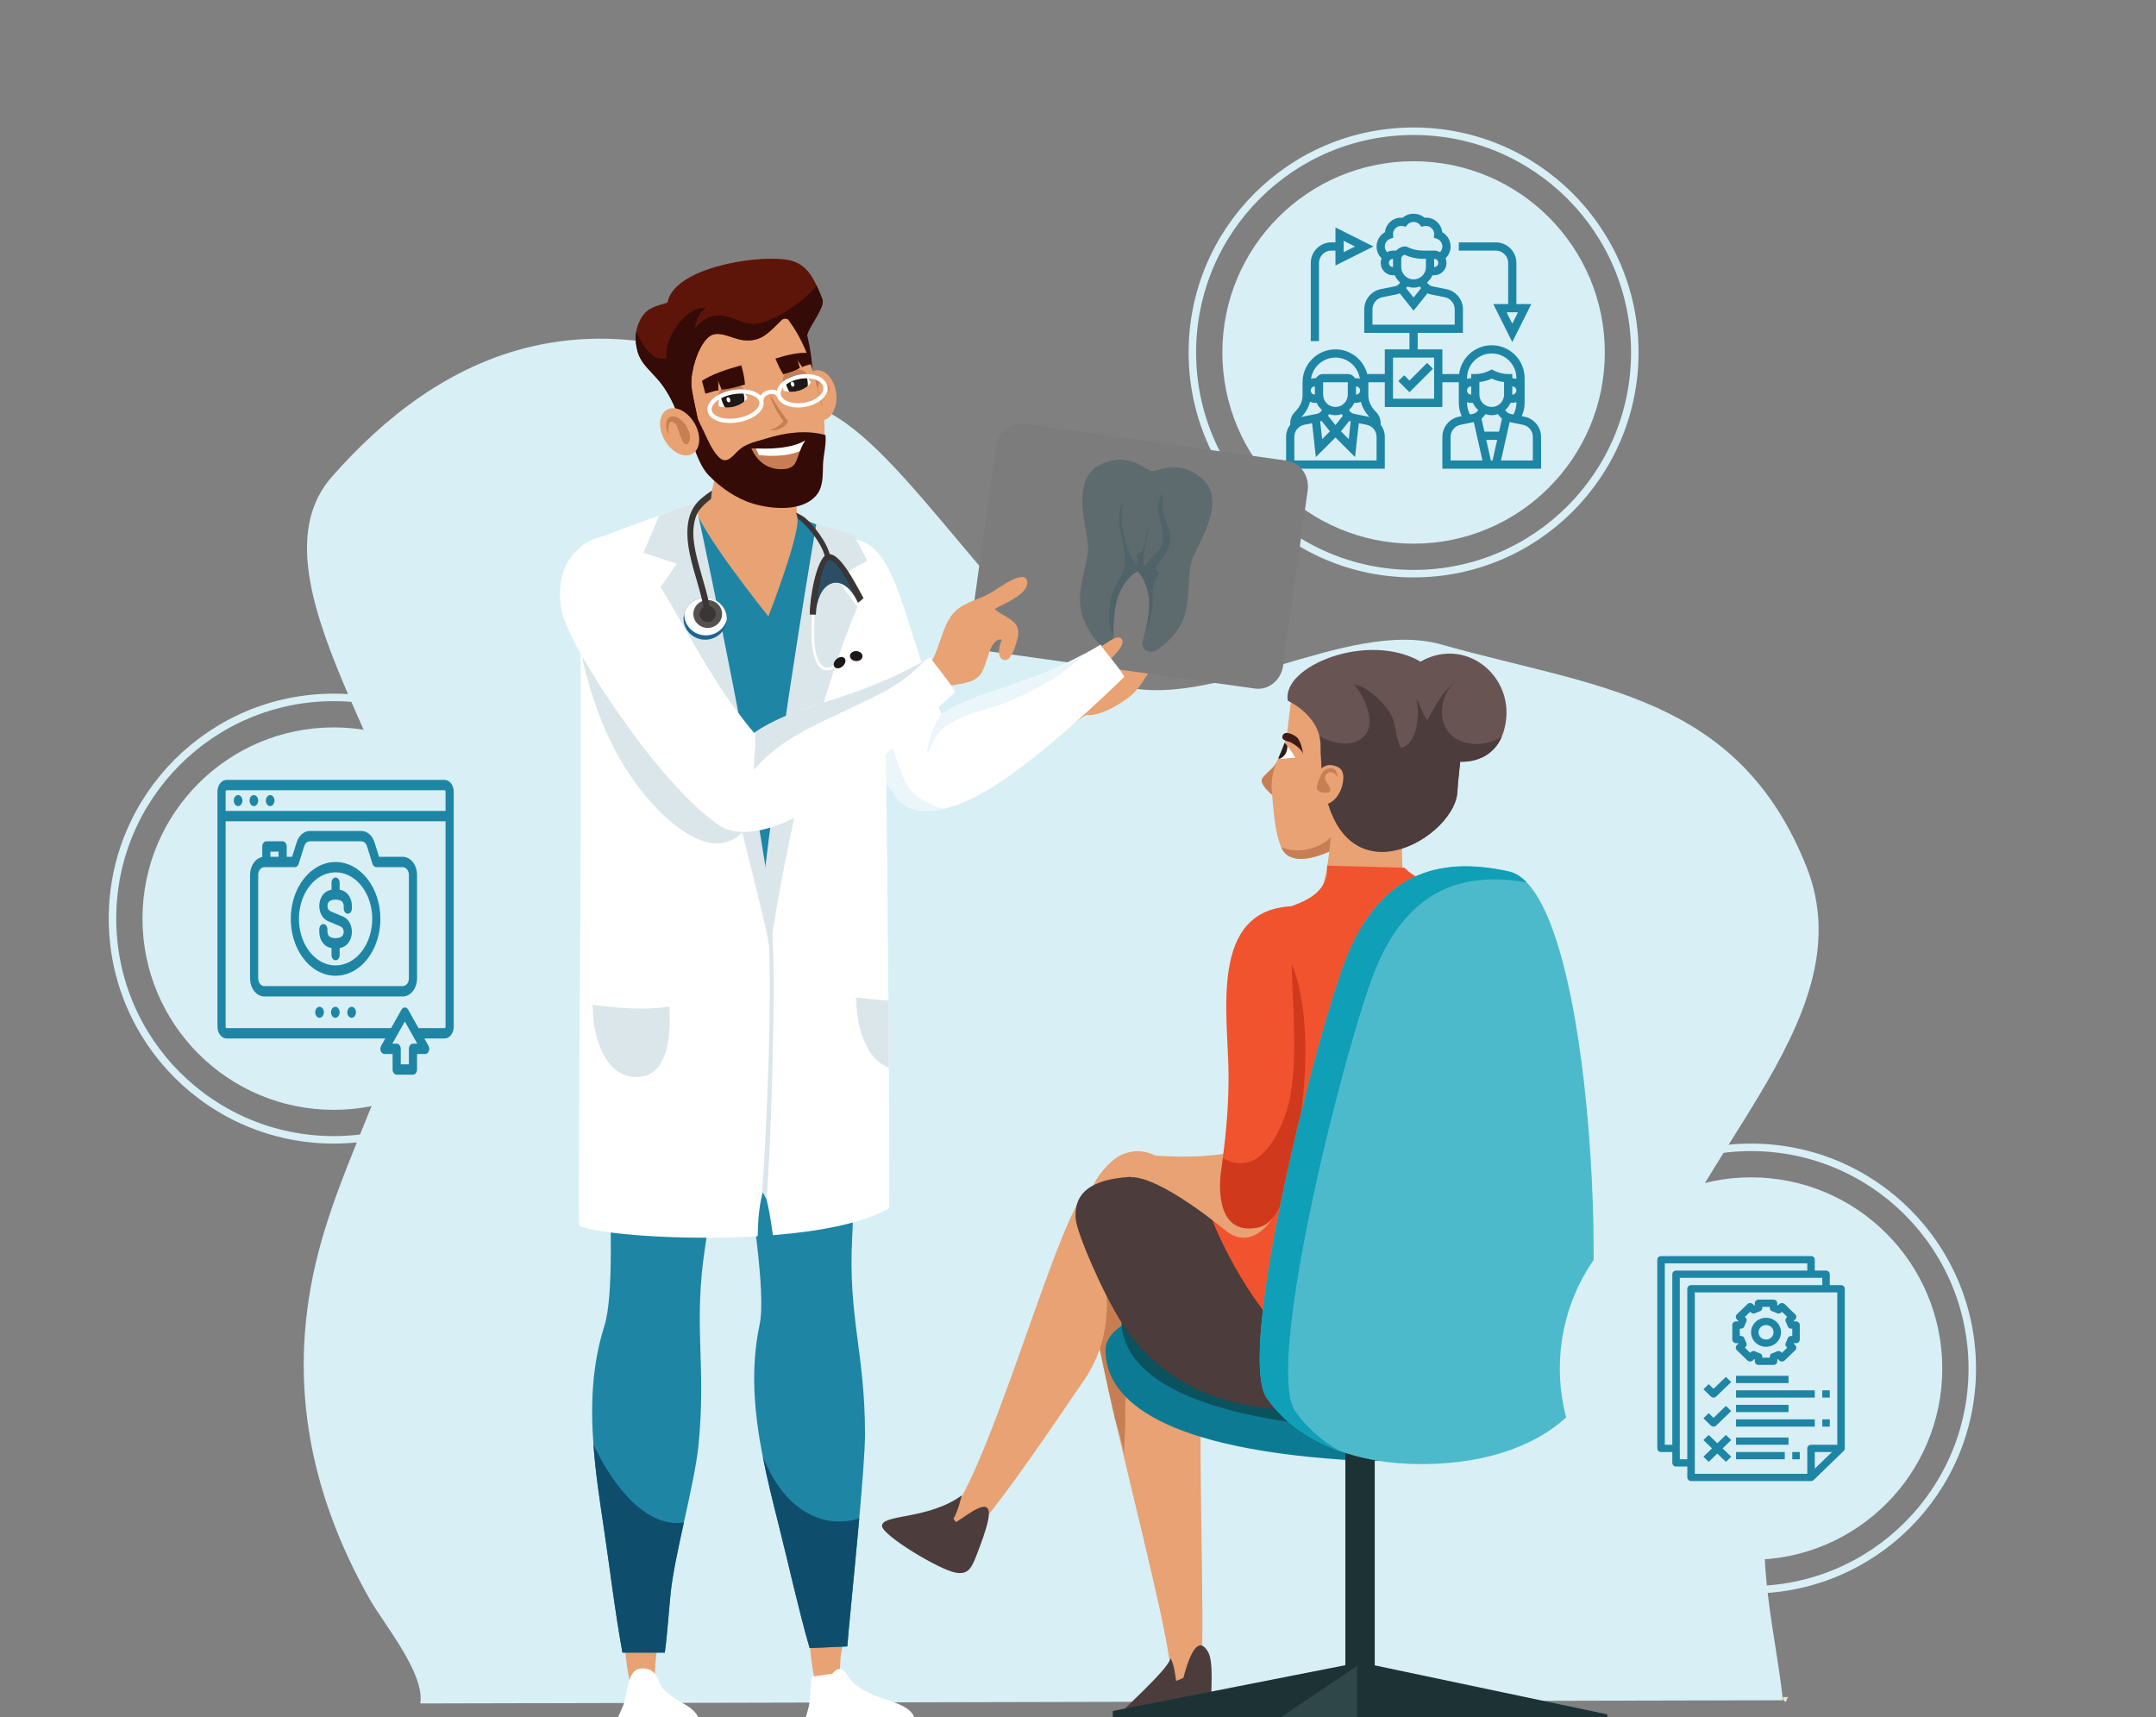 <svg xmlns="http://www.w3.org/2000/svg" width="575" height="458" viewBox="0 0 575 458" fill="none"><rect x="0" y="0" width="575" height="458" fill="#808080" stroke="none"/><g clip-path="url(#clip0_863_2)"><circle cx="377" cy="94" r="59" stroke="#D8EFF5" stroke-width="2"></circle><circle cx="377" cy="94" r="51" fill="#D8EFF5"></circle><circle cx="467" cy="365" r="59" stroke="#D8EFF5" stroke-width="2"></circle><circle cx="89" cy="245" r="59" stroke="#D8EFF5" stroke-width="2"></circle><path d="M406.602 111.141L405.847 110.99C406.341 109.877 406.613 108.678 406.613 107.441V100.856C406.613 96.015 402.677 92.076 397.839 92.076C393.373 92.076 389.683 95.434 389.14 99.758H384.677V93.174H378.097V88.784H390.161V82.499C390.161 79.897 388.311 77.635 385.763 77.12L381.881 76.339C381.33 76.182 380.878 75.813 380.597 75.332C381.198 74.805 381.693 74.162 382.019 73.42H382.484C384.298 73.42 385.774 71.942 385.774 70.127C385.774 69.69 385.685 69.276 385.53 68.895C386.374 68.078 386.871 66.944 386.871 65.737C386.871 64.148 386.003 62.703 384.648 61.934C384.379 59.63 382.356 57.826 379.903 58.075C378.304 56.642 375.696 56.642 374.097 58.075C371.649 57.821 369.62 59.63 369.352 61.934C367.997 62.703 367.129 64.148 367.129 65.737C367.129 66.944 367.626 68.078 368.47 68.895C368.316 69.276 368.226 69.69 368.226 70.127C368.226 71.942 369.702 73.42 371.516 73.42H371.981C372.307 74.163 372.803 74.806 373.404 75.334C373.127 75.812 372.692 76.176 372.203 76.318L368.237 77.119C365.688 77.634 363.839 79.896 363.839 82.498V88.784H375.903V93.174H369.323V99.758H364.647C363.669 95.978 360.241 93.174 356.161 93.174C351.323 93.174 347.387 97.113 347.387 101.953V105.45C347.387 107.407 346.297 108.909 345.382 109.824C344.554 110.653 344.097 111.755 344.097 112.928C344.097 113.023 344.12 113.122 344.126 113.219C343.423 114.148 343 115.292 343 116.52V125H369.323V116.52C369.323 115.292 368.899 114.148 368.196 113.219C368.203 113.122 368.226 113.023 368.226 112.928C368.226 111.755 367.768 110.653 366.94 109.824C366.026 108.908 364.935 107.407 364.935 105.45V101.953H369.323V108.538H384.677V101.953H389.065V107.441C389.065 108.676 389.337 109.876 389.83 110.989L389.075 111.141C386.527 111.656 384.677 113.918 384.677 116.52V125H411V116.52C411 113.918 409.15 111.656 406.602 111.141ZM356.161 95.369C359.478 95.369 362.222 97.839 362.671 101.036C362.346 100.928 362.005 100.856 361.645 100.856H361.34C360.96 100.203 360.26 99.758 359.452 99.758H352.871C352.063 99.758 351.363 100.203 350.982 100.856H350.677C350.318 100.856 349.977 100.928 349.652 101.036C350.101 97.839 352.845 95.369 356.161 95.369ZM362.742 104.148C362.742 104.753 362.249 105.246 361.645 105.246V103.051C362.249 103.051 362.742 103.544 362.742 104.148ZM354.692 115.042L352.612 117.122L352.088 112.397C352.215 112.353 352.343 112.311 352.465 112.256L354.692 115.042ZM352.871 105.246V101.953L359.452 101.952V105.246C359.452 107.061 357.975 108.538 356.161 108.538C354.347 108.538 352.871 107.061 352.871 105.246ZM354.179 110.888C354.287 110.745 354.383 110.595 354.473 110.44C355.009 110.615 355.569 110.733 356.161 110.733C356.755 110.733 357.315 110.615 357.851 110.439C357.941 110.594 358.038 110.743 358.145 110.885L356.161 113.366L354.179 110.888ZM359.866 112.245C359.986 112.299 360.111 112.344 360.236 112.388L359.71 117.121L357.631 115.041L359.866 112.245ZM350.677 103.051V105.246C350.073 105.246 349.581 104.753 349.581 104.148C349.581 103.544 350.073 103.051 350.677 103.051ZM349.369 107.165C349.77 107.341 350.212 107.441 350.677 107.441H351.142C351.468 108.184 351.964 108.827 352.565 109.355C352.289 109.833 351.853 110.198 351.364 110.339L347.398 111.14C347.28 111.164 347.17 111.21 347.055 111.241C348.227 110.029 349.018 108.626 349.369 107.165ZM367.129 116.52V122.805H345.194V116.52C345.194 114.959 346.303 113.602 347.832 113.292L349.933 112.867L350.936 121.904L356.161 116.675L361.386 121.903L362.39 112.868L364.491 113.292C366.019 113.602 367.129 114.959 367.129 116.52ZM365.268 111.243C365.153 111.212 365.043 111.165 364.925 111.142L361.042 110.361C360.491 110.204 360.039 109.835 359.759 109.355C360.36 108.827 360.854 108.184 361.18 107.442H361.645C362.11 107.442 362.552 107.342 362.954 107.166C363.305 108.626 364.095 110.029 365.268 111.243ZM382.484 71.225V69.03C383.088 69.03 383.581 69.522 383.581 70.127C383.581 70.732 383.088 71.225 382.484 71.225ZM371.516 71.225C370.912 71.225 370.419 70.732 370.419 70.127C370.419 69.522 370.912 69.03 371.516 69.03V71.225ZM372.372 66.835H371.516C370.943 66.835 370.412 66.995 369.942 67.254C369.554 66.85 369.323 66.312 369.323 65.737C369.323 64.813 369.917 63.985 370.8 63.678L371.587 63.403L371.534 62.57L371.516 62.445C371.516 61.234 372.5 60.25 373.71 60.25C373.862 60.25 374.026 60.273 374.223 60.32L374.887 60.481L375.323 59.955C376.17 58.934 377.827 58.934 378.675 59.955L379.111 60.481L379.775 60.32C379.974 60.273 380.138 60.25 380.29 60.25C381.5 60.25 382.484 61.234 382.484 62.407L382.413 63.402L383.2 63.676C384.083 63.985 384.677 64.813 384.677 65.737C384.677 66.312 384.446 66.85 384.058 67.254C383.588 66.995 383.057 66.835 382.484 66.835H381.387H379.452C378.018 66.835 376.581 66.496 375.297 65.853L375.065 65.737H374.806C373.838 65.737 372.975 66.166 372.372 66.835ZM377 74.517C375.186 74.517 373.71 73.04 373.71 71.225V69.03C373.71 68.496 374.092 68.05 374.597 67.952C376.111 68.658 377.783 69.03 379.452 69.03H380.29V71.225C380.29 73.04 378.814 74.517 377 74.517ZM378.984 76.863L377 79.345L375.018 76.866C375.126 76.723 375.222 76.573 375.312 76.418C375.847 76.593 376.408 76.712 377 76.712C377.593 76.712 378.154 76.593 378.69 76.418C378.779 76.573 378.877 76.722 378.984 76.863ZM366.032 86.589V82.499C366.032 80.938 367.142 79.581 368.671 79.271L372.72 78.449C372.921 78.392 373.115 78.319 373.303 78.235L377 82.859L380.705 78.225C380.915 78.321 381.134 78.405 381.363 78.47L385.33 79.271C386.858 79.581 387.968 80.938 387.968 82.499V86.589H366.032ZM382.484 106.343H371.516V95.369H382.484V106.343ZM391.258 100.856C391.258 97.225 394.209 94.271 397.839 94.271C401.468 94.271 404.419 97.225 404.419 100.856V101.058C404.075 100.935 403.709 100.856 403.323 100.856V99.758H402.226C400.96 99.758 399.692 99.459 398.56 98.893L397.839 98.532L397.117 98.893C395.985 99.459 394.717 99.758 393.452 99.758H392.355V100.856C391.969 100.856 391.602 100.935 391.258 101.058V100.856ZM403.323 105.246V103.051C403.927 103.051 404.419 103.544 404.419 104.148C404.419 104.753 403.927 105.246 403.323 105.246ZM404.419 107.239V107.441C404.419 108.535 404.137 109.591 403.626 110.542L402.719 110.36C402.169 110.203 401.717 109.834 401.436 109.354C402.037 108.826 402.532 108.183 402.858 107.441H403.323C403.709 107.441 404.075 107.362 404.419 107.239ZM401.129 101.894V105.246C401.129 107.061 399.653 108.538 397.839 108.538C396.025 108.538 394.548 107.061 394.548 105.246V101.894C395.686 101.772 396.802 101.463 397.839 100.98C398.875 101.463 399.992 101.772 401.129 101.894ZM392.355 103.051V105.246C391.751 105.246 391.258 104.753 391.258 104.148C391.258 103.544 391.751 103.051 392.355 103.051ZM391.258 107.239C391.602 107.362 391.969 107.441 392.355 107.441H392.82C393.146 108.184 393.641 108.827 394.242 109.355C393.966 109.833 393.531 110.198 393.041 110.339L392.05 110.54C391.539 109.588 391.258 108.534 391.258 107.441V107.239ZM386.871 122.805V116.52C386.871 114.959 387.981 113.602 389.51 113.292L393.061 112.571L395.37 122.805H386.871ZM398.058 122.805H397.619L396.381 117.318H399.296L398.058 122.805ZM395.885 115.123L395.106 111.668C395.527 111.329 395.878 110.91 396.15 110.439C396.686 110.615 397.246 110.733 397.839 110.733C398.432 110.733 398.993 110.615 399.529 110.439C399.799 110.903 400.15 111.317 400.574 111.657L399.791 115.123H395.885ZM408.806 122.805H400.308L402.615 112.575L406.168 113.292C407.697 113.602 408.806 114.959 408.806 116.52V122.805Z" fill="#1E85A5"></path><path d="M382.163 98.339L380.612 96.787L375.903 101.498L374.485 100.079L372.934 101.631L375.903 104.602L382.163 98.339Z" fill="#1E85A5"></path><path d="M351.774 70.127C351.774 68.312 353.25 66.835 355.065 66.835H356.161V70.805L366.291 65.737L356.161 60.669V64.639H355.065C352.041 64.639 349.581 67.101 349.581 70.127V90.978H351.774V70.127ZM358.355 64.22L361.386 65.737L358.355 67.254V64.22Z" fill="#1E85A5"></path><path d="M402.226 70.127V81.102H398.258L403.323 91.238L408.388 81.102H404.419V70.127C404.419 67.101 401.959 64.64 398.936 64.64H389.065V66.835H398.936C400.75 66.835 402.226 68.312 402.226 70.127ZM404.838 83.296L403.323 86.33L401.807 83.296H404.838Z" fill="#1E85A5"></path><path d="M475.59 453.314C475.565 453.079 475.536 452.846 475.51 452.611L476.994 452.607C476.224 453.038 476.693 454.746 475.59 453.314Z" fill="#E8E3CF"></path><path d="M84.98 333.745C92.986 303.073 112.437 274.186 112.089 242.5C111.699 207.013 64.906 153.946 88.537 127.12C115.92 96.035 158.766 70.68 223.7 111.605C245.516 125.354 273.777 174.958 297.525 182.5C322.88 190.553 358.985 164.666 384.548 171.922C425.172 183.452 463.385 185.073 481.762 231.102C498.599 273.274 445.129 311.73 438.525 354C435.696 372.104 469.773 397.408 470.665 415.779C471.284 428.538 474.111 440.915 475.51 453.46L112.089 454.317C113.389 446.316 102.248 432.967 98.63 426.57C82.252 397.615 76.298 367.001 84.98 333.745Z" fill="#D8EFF5"></path><path d="M309.859 170.708C307.676 170.038 306.083 174.029 305.133 176.047C305.658 174.343 307.991 169.985 308.175 168.278C306.202 164.74 303.148 173.88 302.267 175.348C302.544 174.263 306.383 165.814 304.985 165.119C302.359 163.812 299.531 173.655 298.85 174.875C299.017 173.958 302.991 166.924 301.52 166.248C298.644 165.173 296.377 174.869 295.225 176.671C293.833 178.847 290.981 180.694 288.937 182.229L284 190.193C286.826 189.254 286.197 190.456 289.618 190.719C293.438 191.015 298.441 188.018 301.285 185.796C303.823 183.813 305.08 181.199 306.781 178.722C308.009 176.934 310.274 172.833 309.859 170.708Z" fill="#E8A273"></path><path d="M264.611 173.835C261.009 173.332 258.53 169.769 259.075 165.876L265.604 119.194C266.148 115.302 269.509 112.556 273.112 113.059L343.216 122.865C346.818 123.369 349.296 126.931 348.752 130.824L342.223 177.506C341.679 181.397 338.317 184.144 334.716 183.64L264.611 173.835Z" fill="#7C7C7C"></path><g opacity="0.5"><path d="M317.675 150.026C317.313 151.582 317.19 153.616 317.062 155.768C316.855 159.191 316.641 162.728 315.425 165.569C313.366 170.375 308.518 173.4 308.314 173.526C307.827 173.825 307.261 173.936 306.718 173.86C306.302 173.802 305.899 173.634 305.552 173.359C304.76 172.728 304.449 171.667 304.774 170.71C304.78 170.686 305.036 169.917 305.351 168.718C306.019 166.15 306.945 161.606 306.225 158.225C305.505 154.848 304.025 152.917 303.352 152.367C302.553 152.711 300.6 154.162 298.981 157.212C296.834 161.266 296.908 168.084 296.946 169.393C296.945 169.404 296.947 169.415 296.946 169.425C296.971 169.634 296.971 169.846 296.94 170.064C296.756 171.378 295.543 172.297 294.226 172.113C294.182 172.107 294.138 172.097 294.096 172.091C293.599 171.993 293.134 171.744 292.776 171.353C292.614 171.177 288.782 166.937 288.12 161.75C287.726 158.687 288.494 155.225 289.235 151.88C289.702 149.772 290.142 147.782 290.218 146.187C290.261 145.283 289.953 143.552 289.624 141.721C288.564 135.796 286.963 126.847 293.669 123.818C295.963 122.781 298.096 122.422 300.2 122.716C302.462 123.032 304.202 124.074 305.471 124.836C306.055 125.184 306.78 125.62 307.087 125.662C307.395 125.705 308.212 125.486 308.868 125.312C310.298 124.926 312.254 124.402 314.519 124.719C316.618 125.012 318.576 125.943 320.497 127.57C326.116 132.322 322.12 140.489 319.474 145.895C318.654 147.566 317.881 149.147 317.675 150.026Z" fill="#3E5960"></path></g><path opacity="0.4" d="M309.285 152.887C306.915 156.14 307.546 157.611 307.375 161.23C307.257 163.721 306.214 166.284 305.351 168.717C306.019 166.149 306.945 161.605 306.225 158.224C305.505 154.847 304.025 152.915 303.352 152.365C302.553 152.71 300.6 154.161 298.981 157.211C296.834 161.264 296.908 168.082 296.946 169.392C295.373 166.956 295.701 163.359 296.041 160.643C296.492 157.061 298.312 155.544 299.424 152.502C301.723 146.189 296.341 140.205 299.468 133.569C298.618 139.697 299.677 145.353 302.847 150.502C302.865 150.505 303.556 150.113 303.566 150.11C303.258 149.442 303.438 148.717 303.163 147.988C306.054 146.528 305.12 143.014 306.315 140.555C306.126 143.399 304.105 149.263 305.392 151.049C307.201 147.494 310.876 147.027 310.133 142.149C309.446 137.659 307.644 135.287 310.201 131.316C309.5 136.348 310.763 137.642 311.935 142.03C313.03 146.128 310.17 148.278 308.054 151.546C308.433 151.811 308.776 152.596 309.285 152.887Z" fill="#3E5960"></path><path d="M295.185 176.773C296.122 175.741 301.152 171.509 298.759 170.107C297.453 169.341 293.038 172.898 292.111 173.779C289.897 175.881 290.109 178.463 288.895 181.261C287.792 183.806 285.086 186.415 283 188.267L286.578 192.821C289.474 190.466 292.613 189.383 295.18 186.132C297.555 183.127 297.851 179.429 295.185 176.773Z" fill="#E8A273"></path><path d="M247.918 214.421C246.339 214.918 244.71 215.027 243.167 214.605C241.417 214.129 239.745 212.887 238.166 211.156C232.734 205.217 228.33 193.499 225.165 186.951L225.687 175.885L227.198 143.746C239.871 144.807 240.818 167.93 251.105 190.431C252.545 193.591 254.177 196.738 256.047 199.81C259.217 205.017 253.938 212.532 247.918 214.421Z" fill="white"></path><path d="M299.86 180.527C287.877 192.084 272.958 205.517 261.241 211.942C258.253 213.581 254.988 214.942 251.848 215.677C245.996 217.054 240.579 216.283 238.166 211.159C238.041 210.89 237.921 210.609 237.812 210.316L239.933 204.862L242.716 197.699C245.382 194.654 248.093 192.374 250.924 190.55C250.984 190.51 251.045 190.474 251.105 190.434C261.18 184.001 272.75 183.274 289.134 174.431C290.551 173.668 292.006 172.841 293.499 171.945C294.825 173.957 298.788 178.395 299.86 180.527Z" fill="white"></path><path d="M251.847 215.675C245.999 217.049 240.58 216.278 238.165 211.155C232.733 205.216 228.33 193.498 225.165 186.949L225.687 175.884L232.781 160.346C232.617 168.99 233.096 177.379 234.516 185.988C235.583 192.44 237.694 198.762 239.933 204.859C240.133 205.411 240.337 205.959 240.54 206.503C241.979 210.377 244.654 212.928 247.918 214.42C249.152 214.986 250.475 215.398 251.847 215.675Z" fill="#EAF6F9"></path><path d="M289.135 174.432C284.031 179.797 276.461 183.8 270.16 186.66C265.754 188.664 260.856 189.354 256.507 191.342C254.579 192.221 252.314 193.37 250.828 194.88C249.09 196.643 248.656 199.269 247.19 201.031C247.676 197.112 248.929 193.655 250.925 190.55C250.985 190.51 251.045 190.474 251.106 190.434C261.181 184.001 272.75 183.274 289.135 174.432Z" fill="#EAF6F9"></path><path d="M226.632 429.326C226.539 432.209 225.058 437.209 224.352 440.716C223.865 443.134 224.207 451.589 222.608 453.178C216.681 459.062 215.632 435.138 215.632 432.529L226.632 429.326Z" fill="#E8A273"></path><path d="M216.485 447.178L221.985 446.377C224.484 443.223 225.823 446.745 226.996 448.186C228.389 449.897 231.022 451.104 232.984 452.055C236.443 453.73 244.88 454.783 243.942 459.948C237.191 460.819 223.119 461.467 216.059 460.86C213.019 460.598 215.325 458.19 215.874 454.098C216.254 451.283 215.974 449.92 216.485 447.178Z" fill="white"></path><path d="M177.316 429.875C177.223 432.757 175.741 437.757 175.036 441.264C174.55 443.682 174.893 452.137 173.291 453.726C167.366 459.61 166.316 435.686 166.316 433.078L177.316 429.875Z" fill="#E8A273"></path><path d="M170.816 445.006C174.716 444.628 175.44 447.779 176.132 449.276C176.955 451.056 178.291 451.6 179.566 452.649C181.813 454.499 187.537 455.989 186.48 461.09C181.762 461.608 169.947 461.994 165.133 461.02C163.062 460.602 164.399 459.24 166.233 454.792C167.314 452.167 167.149 445.362 170.816 445.006Z" fill="white"></path><path d="M188.046 332.629C184.823 353.573 188.409 363.821 186.302 385.306C185.771 390.726 184.057 398.449 182.389 406.052C180.873 412.964 179.394 419.778 178.877 424.674C178.461 428.595 177.924 436.521 177.296 440.754H166.007C163.988 429.737 162.664 418.331 161.038 407.485C159.941 400.179 158.811 392.722 158.265 385.235C157.492 374.674 157.882 364.051 161.165 353.702C163.898 345.082 162.5 323.022 162.879 313.778C163.253 304.648 167.181 305.573 163.451 297.143L190.873 312.114C189.657 318.889 189.105 325.741 188.046 332.629Z" fill="#1E85A5"></path><path d="M230.697 382.472C230.699 386.532 230.011 395.414 229.16 404.983C227.833 419.905 226.108 436.502 225.978 439.104L215.918 439.539C212.829 428.759 210.399 417.526 207.717 406.879C206.201 400.86 204.651 394.738 203.438 388.55C201.164 376.961 200.069 365.14 202.581 353.326C204.459 344.493 199.97 319.689 199.443 310.45C198.921 301.326 203.863 304.861 199.323 296.812L228.088 309.19C227.541 316.046 227.661 322.919 227.28 329.873C226.119 351.019 230.693 360.89 230.697 382.472Z" fill="#1E85A5"></path><path d="M229.16 404.984C227.833 419.905 226.108 436.503 225.978 439.105L215.918 439.539C212.829 428.759 210.399 417.527 207.717 406.88C206.201 400.861 204.651 394.738 203.438 388.551C204.246 390.445 205.158 392.297 206.184 394.095C210.498 401.654 218.155 407.377 227.52 405.398C228.059 405.283 228.607 405.146 229.16 404.984Z" fill="#0F4D6D"></path><path d="M182.389 406.051C180.873 412.962 179.394 419.777 178.877 424.673C178.461 428.594 177.924 436.52 177.295 440.752H166.007C163.988 429.736 162.663 418.33 161.038 407.484C159.941 400.178 158.811 392.721 158.265 385.234C163.751 396.891 172.58 407.564 182.389 406.051Z" fill="#0F4D6D"></path><path d="M221.671 141.298C217.586 139.871 214.931 138.876 211.849 137.324L189.62 133.279C186.706 134.736 182.05 136.181 178.866 137.068C175.61 137.973 172.12 139.075 168.791 140.147C171.524 154.542 176.824 168.065 186.255 180.075C191.162 186.324 200.147 231.867 207.434 235.457C211.519 237.47 212.976 202.057 215.487 198.486C218.147 194.704 214.791 184.686 216.112 180.33C219.032 170.707 220.847 161.242 222.438 151.443C223.12 147.239 225.618 142.677 221.671 141.298Z" fill="#1E85A5"></path><path d="M204.925 164.417C204.925 164.417 185.381 140.04 185.45 135.08C185.723 134.424 189.065 133.516 189.295 132.826C191.316 126.75 191.433 120.441 190.395 113.498L213.307 123.859C212.682 127.252 211.911 131.141 212.398 134.801C212.448 135.18 212.548 137.427 212.642 137.849C213.602 142.184 204.925 164.417 204.925 164.417Z" fill="#E8A273"></path><path d="M237.114 322.232C230.36 326.219 218.662 328.42 206.121 329.424C205.562 325.284 204.956 321.091 203.647 317.272C202.494 320.878 202.149 325.264 202.068 329.701C181.315 330.937 159.465 329.138 154.477 326.926C153.782 323.528 156.152 160.215 154.004 153.096C151.695 146.706 156.112 144.297 160.261 143.217C168.24 140.104 178.745 136.482 178.745 136.482C178.752 136.494 178.761 136.506 178.765 136.522C178.853 136.663 178.942 136.827 179.038 137.02C180.512 139.984 183.041 148.726 185.945 159.813V159.817C186.045 160.187 186.145 160.561 186.243 160.938V160.942C186.407 161.585 186.58 162.227 186.748 162.882C186.748 162.882 186.748 162.882 186.748 162.886C186.961 163.721 187.182 164.565 187.402 165.424V165.428C187.567 166.07 187.732 166.721 187.897 167.375C188.069 168.062 188.246 168.749 188.422 169.448V169.452C188.515 169.825 188.611 170.199 188.708 170.576V170.58C194.294 192.763 200.446 219.227 203.108 229.363V229.367C203.297 230.09 203.474 230.732 203.626 231.279C203.779 231.833 203.915 232.291 204.028 232.652V232.656C204.16 233.077 204.265 233.363 204.337 233.507C204.369 233.443 204.401 233.379 204.437 233.307C204.437 233.307 204.437 233.307 204.437 233.303C204.533 233.086 204.638 232.813 204.742 232.487C207.248 224.853 212.071 188.426 216.276 163.918V163.914C216.396 163.203 216.52 162.509 216.637 161.818C216.637 161.814 216.637 161.814 216.642 161.814C216.642 161.81 216.642 161.81 216.642 161.806C216.698 161.489 216.754 161.179 216.806 160.87V160.866C217.577 156.509 218.324 152.63 219.023 149.482V149.478C219.212 148.631 219.4 147.839 219.581 147.105V147.101C219.765 146.341 219.951 145.643 220.131 145.016C220.677 143.093 221.183 141.799 221.641 141.29L221.645 141.285C221.653 141.278 221.661 141.27 221.669 141.261C221.814 141.334 221.962 141.402 222.107 141.474C224.344 142.539 226.512 143.237 228.424 144.06C231.784 145.514 234.339 147.365 235.005 152.321C235.901 158.963 236.599 219.837 236.941 266.842C236.989 273.115 237.029 279.138 237.061 284.757C237.191 306.538 237.214 322.171 237.114 322.232Z" fill="white"></path><path d="M205.324 252.555C204.574 248.63 196.807 216.174 192.649 202.779C185.035 178.238 175.31 157.858 175.31 157.858L180.486 150.343L171.608 147.413L175.794 137.585L185.515 134.102C185.515 134.102 197.811 190.392 204.131 231.081C205.24 238.209 205.71 250.514 205.324 252.555Z" fill="#DAE6EA"></path><path d="M222.975 154.194L228.697 161.928C228.697 161.928 215.111 191.104 205.584 251.371C204.543 256.103 203.642 235.146 204.132 231.081C209.081 189.917 217.707 139.768 217.707 139.768L227.653 142.585L231.278 149.51L222.975 154.194Z" fill="#DAE6EA"></path><path d="M193.757 165.894C193.257 168.946 190.303 171.026 187.159 170.542C184.015 170.057 181.87 167.192 182.37 164.138C182.402 163.943 182.444 163.752 182.496 163.563C183.249 160.83 186.026 159.037 188.967 159.49C191.909 159.944 193.976 162.483 193.82 165.309C193.81 165.503 193.789 165.698 193.757 165.894Z" fill="#1D6693"></path><path d="M193.82 165.309C193.066 168.043 190.291 169.836 187.349 169.383C184.407 168.93 182.34 166.39 182.496 163.563C183.25 160.83 186.026 159.037 188.967 159.49C191.909 159.944 193.976 162.484 193.82 165.309Z" fill="white"></path><path d="M192.53 164.333C192.199 166.361 190.236 167.743 188.147 167.422C186.057 167.099 184.632 165.194 184.964 163.167C185.296 161.138 187.259 159.756 189.348 160.078C191.438 160.399 192.862 162.304 192.53 164.333Z" fill="#565050"></path><path d="M190.91 164.084C190.72 165.243 189.598 166.034 188.404 165.849C187.21 165.665 186.395 164.575 186.585 163.417C186.773 162.258 187.896 161.467 189.09 161.652C190.285 161.835 191.1 162.924 190.91 164.084Z" fill="#3A3636"></path><path d="M185.772 137.339C186.447 135.689 188.231 134.161 189.631 133.034C189.697 132.408 189.764 131.453 189.895 130.834L188.559 131.742C186.76 133.132 185.587 134.031 184.544 136.122C183.568 138.082 183.293 140.286 183.324 142.439C183.395 147.289 185.068 152.041 186.36 156.677C187.093 159.312 187.784 161.982 188.006 164.709C188.089 165.724 189.707 165.549 189.623 164.533C189.233 159.732 187.527 155.103 186.303 150.465C185.209 146.318 184.076 141.482 185.772 137.339Z" fill="#3A3636"></path><path d="M223.022 177.851C221.505 178.968 220.371 178.911 219.648 178.622C217.998 177.965 216.928 175.622 216.552 171.844C216.325 169.559 216.471 166.03 216.579 163.452C216.631 162.193 216.685 160.891 216.64 160.677C216.653 160.739 216.723 160.851 216.855 160.888L217.049 160.15C217.37 160.238 217.363 160.611 217.35 161.355C217.339 161.879 217.309 162.61 217.274 163.456C217.168 166.009 217.022 169.506 217.245 171.734C217.586 175.166 218.533 177.359 219.911 177.909C220.877 178.294 222.091 177.835 223.42 176.578L223.865 177.142C223.572 177.419 223.291 177.654 223.022 177.851Z" fill="white"></path><path d="M225.338 175.687C225.699 176.289 225.356 177.245 224.572 177.822C223.788 178.399 222.859 178.377 222.498 177.776C222.137 177.174 222.479 176.217 223.265 175.641C224.048 175.063 224.976 175.084 225.338 175.687Z" fill="#1C1818"></path><path d="M229.589 175.485C231.372 175.651 232.357 174.984 232.884 174.335C234.089 172.855 234.117 170.197 232.966 166.644C232.27 164.493 230.752 161.443 229.645 159.216C229.104 158.127 228.543 157.001 228.499 156.786C228.511 156.85 228.495 156.987 228.391 157.091L227.93 156.543C227.679 156.794 227.831 157.121 228.135 157.774C228.351 158.233 228.665 158.864 229.028 159.597C230.126 161.803 231.629 164.825 232.308 166.921C233.354 170.15 233.376 172.61 232.371 173.845C231.664 174.713 230.407 174.964 228.735 174.572L228.563 175.313C228.931 175.4 229.273 175.457 229.589 175.485Z" fill="white"></path><path d="M226.684 174.824C226.6 175.555 227.28 176.215 228.203 176.301C229.125 176.387 229.94 175.865 230.024 175.134C230.107 174.402 229.428 173.742 228.505 173.656C227.584 173.57 226.768 174.093 226.684 174.824Z" fill="#1C1818"></path><path d="M230.305 159.521C230.262 159.544 230.209 159.552 230.178 159.59C229.566 160.376 229.244 160.312 228.817 160.776C228.491 160.046 228.143 159.394 227.782 158.818C224.31 153.318 219.347 154.731 217.956 160.973C217.755 161.866 217.63 162.857 217.592 163.943C216.698 163.896 216.874 163.929 215.977 163.914C215.862 159.736 217.755 149.156 220.416 147.939C223.7 146.438 228.259 155.913 230.305 159.521Z" fill="#3A3636"></path><g opacity="0.5"><path d="M227.781 158.82C224.309 153.32 219.347 154.733 217.956 160.975C218.191 157.291 219.373 150.205 220.922 149.497C223.123 148.488 227.49 157.741 227.781 158.82Z" fill="#1D6693"></path><path d="M228.106 160.02C228.13 160.045 228.148 160.081 228.16 160.123C228.352 160.885 228.277 160.642 228.106 160.02Z" fill="#FF981D"></path></g><path d="M219.876 144.552C219.112 143.201 218.196 141.927 217.21 140.72C216.385 139.709 215.489 138.73 214.462 137.908C214.192 137.692 213.075 137.056 212.317 136.75C212.382 137.199 212.746 137.911 212.757 138.367C213.195 138.602 213.571 138.943 213.692 139.046C214.645 139.845 215.48 140.783 216.261 141.739C217.151 142.828 217.95 143.988 218.645 145.202C219.244 146.248 219.777 147.356 220.011 148.537C220.183 149.398 221.544 149.075 221.372 148.215C221.116 146.924 220.524 145.697 219.876 144.552Z" fill="#3A3636"></path><path d="M213.872 105.937C214.286 109.634 216.67 112.418 219.199 112.151C221.728 111.884 223.441 108.67 223.028 104.972C222.614 101.273 220.229 98.491 217.701 98.758C215.172 99.025 213.458 102.238 213.872 105.937Z" fill="#E8A273"></path><path d="M218.059 108.439C218.08 108.444 218.1 108.448 218.121 108.449C218.217 108.513 218.316 108.572 218.417 108.622L218.059 108.439Z" fill="#C87E53"></path><path d="M216.923 101.719C218.714 99.293 220.931 101.884 221.341 104.519C220.693 103.35 218.588 100.145 218.124 103.352C217.977 104.37 220.938 110.418 217.92 109.035C216.165 108.157 215.349 103.849 216.923 101.719Z" fill="#C87E53"></path><path d="M211.688 79.629L205.058 85.607C205.81 86.735 207.247 87.511 208.269 88.601C209.918 90.358 211.329 92.462 212.636 94.457C214.153 96.77 216.856 100.431 216.582 103.316C216.977 99.673 216.481 94.992 215.694 91.337C214.89 87.596 213.953 82.634 211.688 79.629Z" fill="#350B07"></path><path d="M216.9 99.499C219.307 108.681 220.673 111.043 219.451 122.014C219.025 125.834 219.355 130.477 212.654 132.719C207.546 134.429 199.282 131.009 195.879 129.464C185.304 124.662 184.649 117.906 182.078 108.1C178.569 94.719 183.163 80.239 192.323 77.541C203.738 74.178 213.39 86.117 216.9 99.499Z" fill="#E8A273"></path><path d="M199.396 106.144C199.204 106.426 198.626 105.523 198.22 105.775C196.931 106.739 194.628 107.339 193.036 107.254C192.08 107.278 191.68 108.381 191.678 108.36C191.547 107.575 191.282 105.26 191.942 104.305C192.287 103.826 192.81 103.391 193.591 103.127C195.461 102.476 196.9 102.534 197.951 103.353C198.434 103.74 199.075 105.416 199.396 106.144Z" fill="#C87E53"></path><path d="M199.396 106.145C199.199 106.41 198.897 106.736 198.511 107.06C197.275 108.204 194.956 108.864 193.337 108.655C192.36 108.579 191.677 108.355 191.678 108.361C191.544 107.557 191.56 106.544 192.24 105.69C192.591 105.245 193.125 104.847 193.913 104.592C195.801 103.953 197.204 103.85 198.225 104.585C198.692 104.916 199.073 105.41 199.396 106.145Z" fill="white"></path><path d="M198.286 104.792C198.483 105.524 198.547 106.287 198.511 107.06C197.275 108.204 194.956 108.864 193.337 108.655C192.922 107.962 192.59 107.193 192.383 106.38C192.323 106.145 192.275 105.914 192.24 105.69C192.591 105.245 193.125 104.847 193.913 104.592C195.801 103.953 197.204 103.85 198.225 104.585C198.247 104.652 198.266 104.721 198.286 104.792Z" fill="#1E1816"></path><path d="M194.751 106.54C194.847 106.91 194.711 107.256 194.445 107.299C194.177 107.342 193.883 107.068 193.789 106.701C193.695 106.335 193.835 106.007 194.099 105.961C194.364 105.914 194.655 106.169 194.751 106.54Z" fill="white"></path><path d="M216.279 102.061C216.096 102.334 215.532 101.422 215.143 101.664C213.913 102.588 211.712 103.16 210.191 103.078C209.279 103.101 208.912 104.211 208.909 104.19C208.776 103.404 208.494 101.087 209.116 100.145C209.443 99.671 209.938 99.245 210.683 98.991C212.47 98.365 213.846 98.43 214.861 99.258C215.328 99.651 215.962 101.33 216.279 102.061Z" fill="#C87E53"></path><path d="M216.279 102.061C216.09 102.316 215.803 102.631 215.434 102.94C214.256 104.036 212.041 104.667 210.495 104.469C209.562 104.397 208.909 104.185 208.909 104.19C208.772 103.385 208.775 102.369 209.415 101.52C209.748 101.08 210.254 100.688 211.005 100.441C212.808 99.825 214.15 99.737 215.138 100.483C215.588 100.822 215.959 101.321 216.279 102.061Z" fill="white"></path><path d="M215.198 100.692C215.393 101.42 215.464 102.177 215.435 102.94C214.256 104.036 212.041 104.667 210.495 104.469C210.091 103.783 209.766 103.016 209.559 102.206C209.5 101.974 209.451 101.744 209.415 101.52C209.748 101.08 210.254 100.688 211.005 100.441C212.808 99.825 214.15 99.737 215.138 100.483C215.158 100.552 215.179 100.62 215.198 100.692Z" fill="#1E1816"></path><path d="M211.825 102.375C211.92 102.743 211.792 103.084 211.539 103.126C211.284 103.167 211 102.895 210.907 102.532C210.813 102.167 210.944 101.843 211.196 101.798C211.449 101.753 211.729 102.008 211.825 102.375Z" fill="white"></path><path d="M184.604 106.902C184.71 109.259 186.531 112.633 187.584 114.825C188.709 117.166 189.757 119.833 191.538 121.749C193.501 123.861 194.91 122.198 196.548 120.508C198.695 118.294 201.149 117.951 204.07 117.032C209.264 115.398 215.008 114.575 220.148 116.034C220.43 118.449 219.607 121.303 219.502 123.813C219.39 126.513 219.644 129.656 217.848 131.931C214.109 136.674 205.561 135.77 200.742 134.299C196.392 132.968 192.098 130.021 188.942 126.703C186.208 123.83 184.974 118.591 183.47 115.04L184.604 106.902Z" fill="#350B07"></path><path d="M205.233 105.271C205.447 105.55 205.643 105.839 205.843 106.126C206.041 106.412 206.235 106.701 206.424 106.992C206.617 107.278 206.806 107.566 206.993 107.855C207.088 107.998 207.186 108.14 207.279 108.282C207.373 108.426 207.465 108.57 207.561 108.711L207.846 109.132C207.943 109.271 208.032 109.416 208.131 109.555L208.422 109.967C208.518 110.106 208.611 110.248 208.71 110.382C208.812 110.516 208.91 110.65 209.008 110.787C209.107 110.921 209.204 111.059 209.305 111.193L209.61 111.586C209.711 111.719 209.815 111.849 209.914 111.984L210.191 112.358L210.029 112.679C209.958 112.816 209.882 112.939 209.803 113.042C209.725 113.146 209.644 113.24 209.558 113.327C209.388 113.497 209.213 113.648 209.031 113.78C208.848 113.912 208.663 114.036 208.467 114.141C208.276 114.249 208.078 114.344 207.876 114.427C207.674 114.514 207.466 114.583 207.254 114.642C207.148 114.669 207.041 114.695 206.933 114.715C206.824 114.738 206.714 114.753 206.601 114.764C206.49 114.777 206.377 114.781 206.263 114.78C206.15 114.779 206.034 114.769 205.917 114.749C205.801 114.73 205.683 114.697 205.57 114.649C205.456 114.596 205.344 114.53 205.254 114.433C205.365 114.48 205.472 114.498 205.575 114.5C205.678 114.494 205.779 114.491 205.878 114.465C205.977 114.446 206.072 114.412 206.167 114.379C206.263 114.346 206.356 114.307 206.448 114.265C206.54 114.225 206.631 114.179 206.72 114.132C206.811 114.085 206.898 114.035 206.985 113.983C207.162 113.883 207.332 113.769 207.5 113.654C207.834 113.421 208.158 113.168 208.452 112.891C208.598 112.753 208.74 112.612 208.863 112.461C208.924 112.385 208.984 112.31 209.033 112.235C209.087 112.159 209.123 112.084 209.156 112.016L209.269 112.711C209.157 112.575 209.05 112.435 208.94 112.299L208.613 111.884C208.509 111.743 208.407 111.595 208.304 111.453C208.202 111.307 208.099 111.163 208 111.016C207.9 110.871 207.809 110.718 207.711 110.568L207.43 110.115C207.338 109.963 207.251 109.808 207.164 109.653L206.906 109.186C206.821 109.03 206.743 108.87 206.661 108.711C206.58 108.554 206.505 108.394 206.425 108.234C206.348 108.075 206.275 107.911 206.203 107.75C206.129 107.588 206.058 107.426 205.986 107.263C205.847 106.936 205.715 106.607 205.586 106.277C205.466 105.945 205.343 105.613 205.233 105.271Z" fill="#C87E53"></path><path d="M214.711 117.492C214.056 118.516 213.633 119.475 213.309 120.342C212.284 123.089 212.244 124.936 208.865 125.129C202.459 125.495 200.391 119.549 200.391 119.549C200.795 119.575 201.193 119.597 201.585 119.615C207.516 119.885 212.107 119.125 214.711 117.492Z" fill="#C87E53"></path><path d="M214.711 117.492C214.056 118.516 213.633 119.475 213.309 120.342C213.192 120.389 213.076 120.433 212.962 120.475C209.747 121.681 205.833 121.743 202.404 121.378C202.263 121.025 201.893 120.299 201.584 119.615C207.516 119.885 212.107 119.125 214.711 117.492Z" fill="white"></path><path d="M197.697 97.434C193.824 98.472 189.696 99.872 187.211 101.579L188.134 105.005C189.301 104.734 190.436 104.194 191.631 104.128C191.518 103.239 191.676 102.391 191.487 101.492C191.67 102.153 192.236 103.211 192.429 103.907C194.619 103.807 196.364 103.167 198.688 102.575C198.556 100.738 198.178 99.108 197.697 97.434Z" fill="#350B07"></path><path d="M206.809 95.63C209.68 94.712 212.891 93.951 215.274 94.13L216.501 97.056C215.657 97.362 214.695 97.459 213.941 97.928C213.546 97.223 213.011 96.667 212.657 95.922C212.891 96.489 213.1 97.515 213.346 98.112C211.977 98.99 210.595 99.276 208.889 99.849C208.011 98.438 207.392 97.073 206.809 95.63Z" fill="#350B07"></path><path d="M169.995 93.582C170.97 97.363 174.321 99.5 176.542 102.555C178.917 105.819 180.504 109.379 181.533 113.211L183.734 115.512C183.778 115.569 183.821 115.63 183.862 115.686C183.971 115.836 184.076 115.977 184.179 116.111C185.317 117.58 186.087 118.065 186.589 117.86C187.602 116.383 184.572 106.154 184.375 102.651C184.181 99.229 185.959 92.812 188.689 90.146C188.732 90.104 188.775 90.065 188.821 90.023C191.423 87.624 195.016 90.372 198.278 90.717C202.572 91.172 204.482 89.277 207.454 86.325C209.189 84.602 208.903 84.704 211.225 85.522C213.133 86.197 214.597 91.931 215.313 89.165C215.871 87.004 220.1 81.814 219.339 79.861C218.838 78.568 218.351 77.346 217.825 76.219C216.082 72.472 213.936 69.794 209.486 69.21C200.667 68.054 179.656 71.632 178.018 80.694C174.917 81.671 172.536 82.041 170.882 85.028C170.243 86.184 169.846 87.35 169.662 88.533C169.402 90.169 169.547 91.844 169.995 93.582Z" fill="#5D150A"></path><path d="M169.995 93.582C170.97 97.362 174.321 99.499 176.542 102.554C178.917 105.818 180.504 109.379 181.533 113.211L183.734 115.511C183.778 115.568 183.821 115.629 183.862 115.685C183.971 115.835 184.076 115.977 184.179 116.11C185.539 117.91 186.268 118.326 186.589 117.859C187.602 116.382 184.572 106.153 184.375 102.65C184.181 99.228 185.959 92.811 188.689 90.145C188.732 90.103 188.775 90.064 188.821 90.022C191.423 87.623 195.016 90.371 198.278 90.716C202.572 91.171 204.482 89.276 207.454 86.325C209.189 84.601 208.903 84.704 211.225 85.521C213.133 86.196 214.597 91.931 215.313 89.164C215.871 87.004 220.1 81.813 219.339 79.86C218.838 78.568 218.351 77.346 217.825 76.218C213.925 80.879 205.709 86.212 201.168 86.387C198.33 86.497 196.064 84.836 193.387 84.281C189.77 83.534 187.662 85.047 185.277 87.536C185.639 85.642 186.505 83.228 188.25 82.169C182.762 81.412 176.68 91.012 177.831 95.56C173.719 96.659 170.966 91.249 169.662 88.533C169.402 90.168 169.547 91.844 169.995 93.582Z" fill="#350B07"></path><path d="M185.313 113.042C187.131 116.318 186.79 119.921 184.552 121.092C182.313 122.263 179.023 120.557 177.205 117.283C175.387 114.007 175.729 110.403 177.968 109.232C180.205 108.062 183.495 109.768 185.313 113.042Z" fill="#E8A273"></path><path d="M183.323 117.402C183.307 117.416 183.293 117.43 183.277 117.445C183.235 117.55 183.188 117.652 183.133 117.748L183.323 117.402Z" fill="#C87E53"></path><path d="M180.335 111.24C177.444 110.227 177.13 113.581 178.328 115.977C178.181 114.658 178.045 110.86 180.298 113.246C181.015 114.003 182.105 120.616 183.784 117.816C184.718 116.127 182.876 112.129 180.335 111.24Z" fill="#C87E53"></path><path d="M194.68 112.819C191.429 112.819 189.023 111.529 188.692 109.608C188.482 108.394 189.113 107.136 190.469 106.07C191.725 105.08 193.485 104.352 195.422 104.018C196.17 103.89 196.918 103.824 197.646 103.824C200.898 103.824 203.305 105.115 203.635 107.035C203.845 108.25 203.214 109.506 201.858 110.573C200.601 111.563 198.842 112.291 196.905 112.625C196.157 112.754 195.409 112.819 194.68 112.819ZM197.645 104.962C196.982 104.962 196.299 105.021 195.615 105.139C193.861 105.442 192.283 106.089 191.172 106.964C190.16 107.76 189.677 108.631 189.813 109.416C190.042 110.75 192.044 111.682 194.681 111.682C195.344 111.682 196.028 111.622 196.712 111.505C198.466 111.203 200.044 110.555 201.155 109.68C202.166 108.883 202.65 108.013 202.515 107.228C202.284 105.894 200.282 104.962 197.645 104.962Z" fill="white"></path><path d="M212.818 108.683C209.757 108.683 207.472 107.359 207.133 105.388C206.926 104.184 207.478 102.946 208.688 101.901C209.818 100.925 211.411 100.221 213.172 99.917C213.787 99.812 214.405 99.758 215.008 99.758C218.07 99.758 220.354 101.082 220.694 103.053C220.901 104.257 220.349 105.496 219.139 106.54C218.009 107.516 216.416 108.221 214.655 108.524C214.04 108.629 213.422 108.683 212.818 108.683ZM215.008 100.894C214.469 100.894 213.917 100.943 213.365 101.037C211.804 101.307 210.407 101.919 209.431 102.761C208.535 103.535 208.117 104.399 208.253 105.195C208.492 106.579 210.369 107.546 212.818 107.546C213.358 107.546 213.91 107.498 214.462 107.403C216.022 107.134 217.419 106.522 218.396 105.679C219.292 104.905 219.71 104.041 219.573 103.245C219.335 101.861 217.458 100.894 215.008 100.894Z" fill="white"></path><path d="M202.553 106.915C202.355 105.763 203.205 104.615 204.622 104.122C205.852 103.693 207.423 103.867 208.161 105.219L207.163 105.764C206.716 104.943 205.716 104.945 204.997 105.196C204.253 105.455 203.56 106.062 203.674 106.722L202.553 106.915Z" fill="white"></path><path d="M152.899 162.367C155.574 181.162 160.935 200.043 174.162 214.573C178.363 219.187 187.036 226.887 193.95 224.522C202.473 221.607 201.41 211.106 203.097 204.131L152.899 162.367Z" fill="#DAE6EA"></path><path d="M273.982 155.354C273.711 151.154 265.983 157.142 264.168 158.157C260.42 160.255 256.098 160.742 253.545 164.45C250.989 168.16 250.172 174.619 247.672 177.441L249.775 184.453C251.522 181.991 258.139 183.308 261.082 180.34C263.518 177.886 263.396 170.912 266.883 170.499C266.972 170.592 267.063 170.683 267.156 170.772C266.452 172.016 265.619 175.87 267.998 176.044C269.756 176.171 270.823 172.256 271.249 170.787C272.806 165.426 268.563 165.186 265.246 162.442C267.26 161.28 274.184 158.491 273.982 155.354Z" fill="#E8A273"></path><path d="M206.314 263.976C206.314 279.277 205.556 304.808 204.464 319.686C204.127 319.708 203.596 317.907 203.255 317.926C204.353 303.033 205.306 279.305 205.306 263.977C205.306 259.409 205.27 254.481 205.01 249.403C204.926 247.717 204.732 245.972 204.528 244.123C204.143 240.641 203.744 237.042 204.099 233.777L205.1 233.879C204.758 237.04 205.152 240.588 205.53 244.02C205.736 245.882 205.929 247.641 206.018 249.354C206.278 254.455 206.314 259.397 206.314 263.976Z" fill="#DAE6EA"></path><path d="M254.748 184.546C241.841 196.686 225.786 210.781 213.232 217.46C210.031 219.166 206.538 220.568 203.185 221.311C196.944 222.692 191.189 221.801 188.688 216.32C188.559 216.03 188.439 215.729 188.323 215.416L190.655 209.641L193.712 202.056C196.202 199.285 198.719 197.12 201.321 195.357C201.788 195.039 202.261 194.731 202.735 194.437C214.184 187.333 227.331 187.053 246.595 176.189C247.089 175.912 247.587 175.624 248.093 175.33C249.478 177.486 253.635 182.265 254.748 184.546Z" fill="white"></path><path d="M200.933 219.333C199.589 220.537 198.074 221.301 196.476 221.401C194.665 221.516 192.69 220.693 190.649 219.253C183.637 214.313 175.823 204.856 170.775 198.309C170.775 198.309 150.679 171.928 149.492 161.162C147.885 146.605 159.226 143.452 159.226 143.452C171.598 139.777 179.702 166.875 196.488 189.595C198.841 192.788 201.372 195.89 204.106 198.811C208.74 203.762 206.066 214.745 200.933 219.333Z" fill="white"></path><path d="M246.595 176.189C240.921 182.338 235.625 184.72 225.987 189.272C217.042 193.496 207.666 197.473 201.141 205.248C200.948 202.204 201.743 198.469 201.321 195.357C201.787 195.039 202.261 194.731 202.734 194.437C214.184 187.334 227.331 187.053 246.595 176.189Z" fill="#DAE6EA"></path><path d="M178.539 268.446C171.897 269.553 164.194 268.766 157.718 267.982L158.119 268.384C157.958 275.149 160.784 287.256 169.765 287.259C178.728 287.261 178.855 274.67 178.539 268.446Z" fill="#DAE6EA"></path><path d="M237.062 284.756C230.424 282.411 228.256 272.327 228.396 266.376L227.994 265.975C230.809 266.316 233.853 266.657 236.941 266.842C236.99 273.115 237.03 279.138 237.062 284.756Z" fill="#DAE6EA"></path><path d="M310.392 351.777C312.657 361.684 320.509 362.31 320.287 372.733C319.705 400.04 321.85 446.002 319.705 448.303C317.99 450.143 314.47 449.599 312.106 449.106C313.609 445.128 306.697 417.72 300.325 390.99C300.209 390.509 300.096 390.028 299.983 389.547C299.084 385.767 298.195 382.007 297.348 378.34C294.846 367.466 292.684 357.392 291.536 349.907C290.453 342.84 290.267 338.075 291.539 337.113C314.241 319.968 326.69 331.458 326.69 331.458C331.61 340.007 308.082 341.68 310.392 351.777Z" fill="#E8A273"></path><path d="M322.216 440.626C318.929 434.802 316.326 444.825 315.599 447.508L313.659 448.317C313.391 446.311 313.101 443.903 312.192 442.276C311.368 445.573 298.474 456.697 296.584 459.245C298.289 461.893 312.215 460.46 315.211 460.46C321.259 460.46 322.982 460.844 322.981 453.984C322.981 450.867 323.687 443.233 322.216 440.626Z" fill="#4C3C3B"></path><path d="M300.492 355.361C301.376 359.781 299.883 372.921 300.096 377.45C300.251 380.721 299.723 384.454 299.855 387.884C299.293 384.954 298.373 381.73 297.348 378.338C294.845 367.464 292.684 357.39 291.535 349.905C291.907 343.009 294.671 336.924 302.016 332.842L301.628 336.723C295.09 337.762 299.44 350.103 300.492 355.361Z" fill="#C87E53"></path><path d="M313.897 338.621C314.154 338.173 314.4 337.703 314.626 337.212L300.065 321.77C300.712 326.973 301.147 333.377 298.181 338.226C298.125 338.314 298.069 338.405 298.013 338.493C296.555 338.891 295.603 339.537 295.321 340.499C295.134 341.127 294.861 341.732 294.923 342.317C296.775 359.564 289.343 367.641 286.362 372.078C285.211 373.789 284.042 375.52 282.861 377.253C272.094 393.051 260.618 408.832 258.647 409.291C256.46 409.803 252.778 407.823 251.04 406.417C263.025 398.247 283.79 316.455 291.067 317.036C346.49 321.44 346.443 338.558 346.443 338.558C346.716 343.516 328.646 340.185 313.897 338.621Z" fill="#E8A273"></path><path d="M254.948 405.975C254.764 405.707 254.472 405.273 254.285 405.01C255.335 403.548 256.521 398.797 256.521 398.797C247.619 405.366 235.076 403.769 235.235 407.012C235.355 409.487 250.464 418.658 254.874 419.432C258.312 420.036 259.153 418.162 260.659 414.213C261.615 411.703 262.904 408.295 263.479 405.652C265.141 398.021 258.308 403.922 254.948 405.975Z" fill="#4C3C3B"></path><path d="M420.232 368.239C420.232 379.897 392.581 391.608 358.632 389.347C306.628 385.883 294.838 371.808 294.838 360.151C294.838 348.493 327.628 344.068 361.649 344.068C395.671 344.068 420.232 356.582 420.232 368.239Z" fill="#0D7A93"></path><path d="M421.098 359.6C421.098 371.257 396.821 383.473 362.872 381.211C310.869 377.747 299.079 363.672 299.079 352.014C299.079 340.357 331.869 335.932 365.89 335.932C399.911 335.932 421.098 347.943 421.098 359.6Z" fill="#0A525E"></path><path d="M336.521 207.873C336.888 206.858 339.081 205.236 339.809 204.249C340.759 202.96 341.49 201.59 342.329 200.271L341.958 213.442C340.789 213.742 335.916 209.551 336.521 207.873Z" fill="#C87E53"></path><path d="M339.182 210.84C339.547 215.034 339.915 221.953 341.695 225.924C341.771 226.098 341.853 226.266 341.936 226.429C344.318 231.059 351.686 228.588 355.493 226.625C355.493 226.625 355.871 224.655 356.255 221.535C357.531 211.105 358.863 187.81 346.322 182.238C344.238 181.311 343.827 193.53 343.043 196.57C342.905 197.106 342.748 197.622 342.576 198.124C342.08 199.585 341.471 200.929 340.903 202.272C339.817 204.844 338.884 207.419 339.182 210.84Z" fill="#E8A273"></path><path d="M341.695 225.924C341.771 226.098 341.853 226.266 341.936 226.429C344.318 231.059 351.686 228.588 355.493 226.625C355.493 226.625 355.871 224.655 356.255 221.535C356.237 221.565 356.219 221.595 356.202 221.625C354.953 223.684 353.1 224.968 350.954 225.83C347.727 227.124 344.57 227.143 341.695 225.924Z" fill="#C87E53"></path><path d="M342.035 196.327C342.491 194.564 345.201 195.987 345.913 196.677C347.128 197.856 347.55 201.144 347.55 201.144C347.223 199.883 345.508 198.699 344.392 198.068C343.559 197.597 341.705 197.598 342.035 196.327Z" fill="#3F1C18"></path><path d="M354.526 227.015C354.879 224.017 355.18 221.012 355.508 218.011C355.754 215.749 356.621 212.671 356.097 210.502L376.621 208.182C375.327 209.057 375.188 212.078 374.89 213.626C374.048 217.998 373.85 222.78 373.912 227.253C373.992 233.017 374.457 239.079 374.896 244.62C366.602 246.823 362.77 248.324 349.374 241.129C352.827 241.08 354.2 229.775 354.526 227.015Z" fill="#E8A273"></path><path d="M340.903 202.271C341.021 202.308 341.152 202.336 341.298 202.354C342.538 202.502 344.679 201.935 345.468 202.13C345.468 202.13 344.371 200.181 343.34 198.917C343.074 198.592 342.813 198.313 342.576 198.123C342.08 199.583 341.47 200.927 340.903 202.271Z" fill="white"></path><path d="M340.903 202.271C341.021 202.308 341.152 202.336 341.298 202.354C342.345 201.987 343.174 200.901 343.321 199.544C343.344 199.331 343.349 199.12 343.34 198.917C343.075 198.592 342.813 198.313 342.576 198.123C342.08 199.583 341.47 200.927 340.903 202.271Z" fill="#2B1B1A"></path><path d="M343.467 186.879C347.568 188.97 350.857 192.221 351.89 196.322C352.107 197.182 352.226 198.078 352.233 199.008C352.532 244.409 387.942 224.427 388.676 211.216C388.778 209.393 388.941 207.539 389.175 205.644C389.279 204.789 389.365 203.956 389.434 203.144C389.592 201.21 389.642 199.386 389.597 197.67C389.444 191.984 388.217 187.48 386.253 183.969C386.197 183.871 386.14 183.77 386.083 183.673C384.216 180.454 381.715 178.096 378.86 176.454C364.677 168.294 341.699 177.751 343.467 186.879Z" fill="#685553"></path><path d="M374.681 185.323C374.485 188.946 375.209 192.874 377.076 196.087C378.337 198.254 380.118 200.094 382.49 201.3C384.724 202.436 387.12 203.063 389.433 203.143C394.143 203.302 398.516 201.191 400.526 196.467C400.665 196.134 400.795 195.788 400.912 195.43C405.447 181.524 391.486 169.223 378.859 176.453C378.811 176.482 378.763 176.509 378.714 176.537L375.012 182.285C374.904 183.293 374.734 184.311 374.681 185.323Z" fill="#685553"></path><path d="M351.89 196.322C352.107 197.181 352.226 198.078 352.233 199.008C352.532 244.408 387.942 224.426 388.676 211.215C388.778 209.392 388.941 207.538 389.175 205.643C389.279 204.789 389.365 203.956 389.434 203.143C394.143 203.303 398.517 201.192 400.526 196.468C397.4 198.512 393.054 199.048 389.597 197.669C389.531 197.646 389.467 197.621 389.405 197.594C383.971 195.296 383.404 188.508 386.253 183.969C386.845 183.027 387.584 182.183 388.455 181.494C387.593 182.141 386.806 182.877 386.083 183.673C383.839 186.143 382.197 189.208 380.701 192.086C379.274 190.537 378.979 188.013 377.692 186.382C378.363 188.679 378.366 193.012 377.077 196.088C376.352 197.819 375.22 199.154 373.566 199.5C371.968 196.215 372.547 192.531 370.16 189.273C368.163 186.545 364.495 183.187 361.106 182.463C364.085 185.965 368.007 194.255 362.443 197.4C359.395 199.125 355.302 198.197 351.89 196.322Z" fill="#4C3C3B"></path><path d="M356.81 204.565C359.261 205.682 357.999 209.853 357.486 210.89C356.801 212.28 355.665 214.259 352.971 214.688C350.567 215.071 350.324 212.708 350.255 211.759C350.237 211.465 350.559 201.718 356.81 204.565Z" fill="#E8A273"></path><path d="M351.638 208.366C351.974 207.393 352.526 205.471 354.05 205.022C356.627 204.265 356.575 206.721 356.792 207.373C356.792 207.373 355.812 205.619 354.458 206.011C353.17 206.385 353.222 207.779 353.715 208.506C354.365 209.469 356.092 211.673 353.016 211.387C350.303 211.136 351.3 209.353 351.638 208.366Z" fill="#C87E53"></path><path d="M298.451 308.324C295.912 309.729 292.351 313.913 291.442 316.494C293.847 317.003 296.36 319.022 298.912 319.124C302.219 319.256 304.466 315.323 307.708 315.763L308.225 308.26C305.38 306.707 301.653 306.552 298.451 308.324Z" fill="#E8A273"></path><path d="M396.352 313.503L338.867 311.334C334.79 321.219 285.136 303.54 286.882 325.076C287.193 328.913 294.256 345.255 299.301 353.016C316.442 379.387 346.298 375.746 357.848 376.411C373.271 377.298 407.746 379.088 411.522 357.97C414.267 342.614 403.465 326.291 396.352 313.503Z" fill="#4C3C3B"></path><path d="M344.703 356.509C359.223 359.948 349.505 328.968 350.524 329.181C350.712 329.22 352.577 329.577 352.176 329.514C353.939 329.815 355.709 330.08 357.488 330.277C361.15 330.681 364.832 330.902 368.517 330.907C375.577 330.917 382.46 330.285 389.341 329.268C388.897 320.937 387.938 312.745 387.578 304.28C387.106 293.181 386.668 282.099 386.081 270.963C385.693 263.61 394.773 254.604 394.064 247.402C393.157 238.196 379.096 236.426 374.605 231.437L353.927 230.875C354.667 240.634 342.554 241.655 337.327 244.262C329.496 248.167 329.83 260.452 329.83 268.896C329.827 285.737 333.468 296.05 332.672 312.659C332.606 314.062 320.171 313.634 320.255 314.988C322.583 329.539 338.227 354.976 344.703 356.509Z" fill="#F1532E"></path><path d="M343.151 307.226L327.111 305.156C326.91 305.915 326.583 306.813 326.194 307.793C314.693 309.296 306.958 307.797 305.897 308.261C301.758 310.072 302.865 311.835 301.499 313.953C309.453 313.656 326.716 328.072 326.853 328.181C335.771 335.374 343.197 320.638 342.893 314.47C342.795 312.517 343.75 309.018 343.151 307.226Z" fill="#E8A273"></path><path d="M348.044 291.753C346.783 303.127 347.627 313.99 339.011 324.04C335.907 327.662 325.036 326.148 326.076 318.608C326.076 318.596 326.076 309.293 326.134 308.839C327.053 301.687 327.656 294.555 327.656 287.096C327.656 271.093 321.986 242.175 345.118 241.693L349.775 251.007C350.194 264.841 349.53 278.357 348.044 291.753Z" fill="#F1532E"></path><path d="M345.25 307.017C344.054 312.566 342.523 326.071 335.355 327.432C323.231 329.733 325.494 313.512 325.634 312.527C325.743 311.755 325.851 310.978 325.956 310.206C326.018 309.752 326.076 309.294 326.134 308.841C336.876 315.1 342.763 298.945 343.926 293.256C346.174 282.251 344.699 268.471 344.508 257.035C350.14 271.012 348.312 292.763 345.25 307.017Z" fill="#D1391C"></path><path d="M366.643 366.389H358.803V450.215H366.643V366.389Z" fill="#1D3235"></path><path d="M362.723 443.336L296.785 456.324V461.831H428.663V457.223L362.723 443.336Z" fill="#1D3235"></path><path d="M361.947 444.301L337.19 460.965V468.465L361.947 461.835V444.301Z" fill="#304749"></path><path d="M402.461 232.445C382.927 228.051 368.292 233.654 359.513 254.401C352 272.159 329.154 360.909 337.942 373.042C346.727 385.172 362.293 390.485 379.055 390.485C397.445 390.485 411.34 384.913 419.728 376.058C429.971 365.244 425.96 237.731 402.461 232.445Z" fill="#4DBACC"></path><path d="M407.205 235.366C389.082 232.126 375.431 238.16 367.08 257.893C359.567 275.65 336.722 364.399 345.508 376.534C348.631 380.845 352.613 384.299 357.2 386.958C349.392 384.144 342.683 379.584 337.945 373.042C329.155 360.908 352 272.158 359.513 254.401C368.29 233.655 382.928 228.052 402.463 232.444C404.143 232.82 405.723 233.825 407.205 235.366Z" fill="#0F9FB7"></path><circle cx="467" cy="365" r="51" fill="#D8EFF5"></circle><path d="M491 342.742H488V339.839C488 339.582 487.895 339.336 487.707 339.154C487.52 338.973 487.265 338.871 487 338.871H484V335.968C484 335.711 483.895 335.465 483.707 335.283C483.52 335.102 483.265 335 483 335H443C442.735 335 442.48 335.102 442.293 335.283C442.105 335.465 442 335.711 442 335.968V386.29C442 386.547 442.105 386.793 442.293 386.975C442.48 387.156 442.735 387.258 443 387.258H446V390.161C446 390.418 446.105 390.664 446.293 390.846C446.48 391.027 446.735 391.129 447 391.129H450V394.032C450 394.289 450.105 394.535 450.293 394.717C450.48 394.898 450.735 395 451 395H483C483.265 395 483.52 394.898 483.707 394.716L491.707 386.975C491.895 386.793 492 386.547 492 386.29V343.71C492 343.453 491.895 343.207 491.707 343.025C491.52 342.844 491.265 342.742 491 342.742ZM446 339.839V385.323H444V336.935H482V338.871H447C446.735 338.871 446.48 338.973 446.293 339.154C446.105 339.336 446 339.582 446 339.839ZM450 343.71V389.194H448V340.806H486V342.742H451C450.735 342.742 450.48 342.844 450.293 343.025C450.105 343.207 450 343.453 450 343.71ZM452 344.677H490V385.323H483C482.735 385.323 482.48 385.425 482.293 385.606C482.105 385.788 482 386.034 482 386.29V393.065H452V344.677ZM488.586 387.258L484 391.696V387.258H488.586Z" fill="#1E85A5"></path><path d="M457 370.406L455.707 369.154L454.293 370.523L456.293 372.458C456.48 372.64 456.735 372.741 457 372.741C457.265 372.741 457.519 372.64 457.707 372.458L461.707 368.587L460.293 367.219L457 370.406Z" fill="#1E85A5"></path><path d="M457 378.148L455.707 376.896L454.293 378.265L456.293 380.2C456.48 380.382 456.735 380.484 457 380.484C457.265 380.484 457.519 380.382 457.707 380.2L461.707 376.329L460.293 374.961L457 378.148Z" fill="#1E85A5"></path><path d="M460.293 382.703L458 384.922L455.707 382.703L454.293 384.072L456.586 386.291L454.293 388.51L455.707 389.878L458 387.659L460.293 389.878L461.707 388.51L459.414 386.291L461.707 384.072L460.293 382.703Z" fill="#1E85A5"></path><path d="M463 366.936H477V368.871H463V366.936Z" fill="#1E85A5"></path><path d="M463 370.807H484V372.742H463V370.807Z" fill="#1E85A5"></path><path d="M486 370.807H488V372.742H486V370.807Z" fill="#1E85A5"></path><path d="M463 374.678H477V376.613H463V374.678Z" fill="#1E85A5"></path><path d="M463 378.549H484V380.484H463V378.549Z" fill="#1E85A5"></path><path d="M486 378.549H488V380.484H486V378.549Z" fill="#1E85A5"></path><path d="M463 383.387H477V385.322H463V383.387Z" fill="#1E85A5"></path><path d="M463 387.258H476V389.193H463V387.258Z" fill="#1E85A5"></path><path d="M478 387.258H480V389.193H478V387.258Z" fill="#1E85A5"></path><path d="M462.929 359.428C462.929 359.685 463.034 359.931 463.222 360.112L466.051 362.85C466.242 363.025 466.495 363.122 466.758 363.122C467.021 363.122 467.274 363.025 467.465 362.85L467.878 362.45C467.918 362.468 467.959 362.483 468 362.5V363.065C468 363.322 468.105 363.568 468.293 363.749C468.48 363.931 468.735 364.033 469 364.033H473C473.265 364.033 473.52 363.931 473.707 363.749C473.895 363.568 474 363.322 474 363.065V362.5C474.041 362.483 474.082 362.468 474.122 362.45L474.535 362.85C474.723 363.031 474.977 363.133 475.242 363.133C475.507 363.133 475.761 363.031 475.949 362.85L478.778 360.112C478.965 359.931 479.071 359.685 479.071 359.428C479.071 359.172 478.965 358.925 478.778 358.744L478.365 358.344C478.383 358.306 478.399 358.266 478.416 358.226H479C479.265 358.226 479.52 358.124 479.707 357.943C479.895 357.761 480 357.515 480 357.258V353.387C480 353.131 479.895 352.885 479.707 352.703C479.52 352.522 479.265 352.42 479 352.42H478.416C478.399 352.38 478.383 352.34 478.365 352.302L478.778 351.902C478.965 351.721 479.071 351.474 479.071 351.218C479.071 350.961 478.965 350.715 478.778 350.534L475.949 347.796C475.758 347.621 475.505 347.524 475.242 347.524C474.979 347.524 474.726 347.621 474.535 347.796L474.122 348.196C474.082 348.178 474.041 348.163 474 348.146V347.581C474 347.324 473.895 347.078 473.707 346.897C473.52 346.715 473.265 346.613 473 346.613H469C468.735 346.613 468.48 346.715 468.293 346.897C468.105 347.078 468 347.324 468 347.581V348.146C467.959 348.163 467.918 348.178 467.878 348.196L467.465 347.796C467.277 347.614 467.023 347.513 466.758 347.513C466.493 347.513 466.239 347.614 466.051 347.796L463.222 350.534C463.035 350.715 462.929 350.961 462.929 351.218C462.929 351.474 463.035 351.721 463.222 351.902L463.635 352.302C463.617 352.34 463.601 352.38 463.584 352.42H463C462.735 352.42 462.48 352.522 462.293 352.703C462.105 352.885 462 353.131 462 353.387V357.258C462 357.515 462.105 357.761 462.293 357.943C462.48 358.124 462.735 358.226 463 358.226H463.584C463.601 358.266 463.617 358.306 463.635 358.344L463.222 358.744C463.034 358.925 462.929 359.171 462.929 359.428ZM464 354.355H464.294C464.509 354.355 464.719 354.288 464.891 354.163C465.064 354.039 465.19 353.864 465.252 353.664C465.369 353.282 465.526 352.913 465.721 352.562C465.824 352.379 465.863 352.168 465.832 351.961C465.801 351.755 465.701 351.564 465.549 351.416L465.349 351.218L466.763 349.849L466.968 350.043C467.12 350.191 467.318 350.286 467.531 350.316C467.745 350.346 467.962 350.309 468.152 350.209C468.514 350.02 468.896 349.868 469.291 349.756C469.496 349.695 469.675 349.573 469.802 349.407C469.93 349.241 469.999 349.04 470 348.833V348.549H472V348.833C472 349.042 472.07 349.244 472.198 349.411C472.327 349.578 472.508 349.701 472.714 349.76C473.109 349.873 473.491 350.025 473.853 350.214C474.043 350.314 474.26 350.351 474.474 350.321C474.687 350.291 474.885 350.195 475.037 350.048L475.237 349.854L476.651 351.223L476.451 351.421C476.299 351.569 476.199 351.76 476.168 351.966C476.137 352.173 476.176 352.383 476.279 352.567C476.474 352.918 476.631 353.287 476.748 353.669C476.81 353.869 476.936 354.044 477.109 354.168C477.281 354.293 477.491 354.36 477.706 354.36H478V356.296H477.706C477.491 356.296 477.281 356.363 477.109 356.487C476.936 356.612 476.81 356.787 476.748 356.987C476.631 357.369 476.474 357.738 476.279 358.089C476.176 358.272 476.137 358.483 476.168 358.689C476.199 358.896 476.299 359.087 476.451 359.235L476.651 359.433L475.237 360.801L475.037 360.608C474.885 360.46 474.687 360.364 474.474 360.334C474.26 360.304 474.043 360.342 473.853 360.441C473.491 360.63 473.109 360.782 472.714 360.895C472.508 360.955 472.327 361.077 472.198 361.244C472.07 361.411 472 361.614 472 361.822V362.097H470V361.813C470 361.604 469.93 361.402 469.802 361.235C469.673 361.068 469.492 360.945 469.286 360.886C468.891 360.773 468.509 360.621 468.147 360.432C467.957 360.332 467.74 360.295 467.526 360.325C467.313 360.355 467.115 360.451 466.963 360.598L466.758 360.792L465.344 359.423L465.544 359.225C465.696 359.077 465.796 358.886 465.827 358.68C465.858 358.473 465.819 358.262 465.716 358.079C465.521 357.728 465.364 357.359 465.247 356.977C465.185 356.779 465.059 356.605 464.887 356.482C464.716 356.359 464.508 356.291 464.294 356.291H464V354.355Z" fill="#1E85A5"></path><path d="M471 359.193C471.791 359.193 472.564 358.966 473.222 358.541C473.88 358.115 474.393 357.511 474.696 356.803C474.998 356.096 475.077 355.318 474.923 354.567C474.769 353.816 474.388 353.126 473.828 352.585C473.269 352.044 472.556 351.675 471.78 351.526C471.004 351.376 470.2 351.453 469.469 351.746C468.738 352.039 468.114 352.535 467.674 353.172C467.235 353.808 467 354.557 467 355.322C467 356.349 467.421 357.333 468.172 358.059C468.922 358.785 469.939 359.193 471 359.193ZM471 353.387C471.396 353.387 471.782 353.5 472.111 353.713C472.44 353.926 472.696 354.228 472.848 354.581C472.999 354.935 473.039 355.324 472.962 355.7C472.884 356.075 472.694 356.42 472.414 356.691C472.135 356.961 471.778 357.146 471.39 357.22C471.002 357.295 470.6 357.257 470.235 357.11C469.869 356.964 469.557 356.716 469.337 356.397C469.117 356.079 469 355.705 469 355.322C469 354.809 469.211 354.317 469.586 353.954C469.961 353.591 470.47 353.387 471 353.387Z" fill="#1E85A5"></path><circle cx="89" cy="245" r="51" fill="#D8EFF5"></circle><path d="M121 273.862V211.103C120.999 210.281 120.742 209.492 120.283 208.91C119.825 208.328 119.204 208.001 118.556 208H60.444C59.796 208.001 59.175 208.328 58.717 208.91C58.258 209.492 58.001 210.281 58 211.103V273.862C58.001 274.685 58.258 275.474 58.717 276.055C59.175 276.637 59.796 276.965 60.444 276.966H102.752L101.651 278.922C101.535 279.129 101.466 279.371 101.452 279.624C101.437 279.877 101.478 280.13 101.569 280.355C101.66 280.58 101.799 280.769 101.969 280.901C102.139 281.033 102.335 281.103 102.534 281.103H104.707V285.241C104.707 285.607 104.821 285.958 105.025 286.217C105.229 286.475 105.505 286.621 105.793 286.621H110.138C110.426 286.621 110.702 286.475 110.906 286.217C111.11 285.958 111.224 285.607 111.224 285.241V281.103H113.397C113.596 281.103 113.792 281.034 113.962 280.902C114.133 280.77 114.271 280.581 114.362 280.355C114.454 280.13 114.494 279.877 114.48 279.624C114.465 279.371 114.396 279.129 114.28 278.922L113.179 276.966H118.556C119.204 276.965 119.825 276.637 120.283 276.055C120.742 275.474 120.999 274.685 121 273.862ZM60.172 211.103C60.172 211.012 60.201 210.924 60.252 210.86C60.303 210.795 60.372 210.759 60.444 210.759H118.556C118.628 210.759 118.697 210.795 118.748 210.86C118.799 210.924 118.828 211.012 118.828 211.103V216.276H60.172V211.103ZM110.138 278.345C109.85 278.345 109.574 278.49 109.37 278.749C109.166 279.007 109.052 279.358 109.052 279.724V283.862H106.879V279.724C106.879 279.358 106.765 279.007 106.561 278.749C106.357 278.49 106.081 278.345 105.793 278.345H104.645L107.966 272.442L111.286 278.345H110.138ZM111.628 274.207L108.849 269.267C108.749 269.089 108.616 268.943 108.463 268.842C108.309 268.742 108.138 268.69 107.966 268.69C107.793 268.69 107.622 268.742 107.468 268.842C107.315 268.943 107.182 269.089 107.082 269.267L104.303 274.207H60.444C60.372 274.207 60.303 274.171 60.252 274.106C60.201 274.041 60.172 273.954 60.172 273.862V219.034H118.828V273.862C118.828 273.954 118.799 274.041 118.748 274.106C118.697 274.171 118.628 274.207 118.556 274.207H111.628Z" fill="#1E85A5"></path><path d="M63.499 214.982C64.136 214.982 64.653 214.326 64.653 213.516C64.653 212.707 64.136 212.051 63.499 212.051C62.862 212.051 62.345 212.707 62.345 213.516C62.345 214.326 62.862 214.982 63.499 214.982Z" fill="#1E85A5"></path><path d="M67.708 214.982C68.345 214.982 68.862 214.326 68.862 213.516C68.862 212.707 68.345 212.051 67.708 212.051C67.07 212.051 66.554 212.707 66.554 213.516C66.554 214.326 67.07 214.982 67.708 214.982Z" fill="#1E85A5"></path><path d="M72.053 214.982C72.69 214.982 73.207 214.326 73.207 213.516C73.207 212.707 72.69 212.051 72.053 212.051C71.415 212.051 70.899 212.707 70.899 213.516C70.899 214.326 71.415 214.982 72.053 214.982Z" fill="#1E85A5"></path><path d="M85.223 271.449C85.861 271.449 86.377 270.792 86.377 269.983C86.377 269.174 85.861 268.518 85.223 268.518C84.586 268.518 84.069 269.174 84.069 269.983C84.069 270.792 84.586 271.449 85.223 271.449Z" fill="#1E85A5"></path><path d="M89.432 271.449C90.069 271.449 90.586 270.792 90.586 269.983C90.586 269.174 90.069 268.518 89.432 268.518C88.795 268.518 88.278 269.174 88.278 269.983C88.278 270.792 88.795 271.449 89.432 271.449Z" fill="#1E85A5"></path><path d="M93.777 271.449C94.414 271.449 94.931 270.792 94.931 269.983C94.931 269.174 94.414 268.518 93.777 268.518C93.14 268.518 92.623 269.174 92.623 269.983C92.623 270.792 93.14 271.449 93.777 271.449Z" fill="#1E85A5"></path><path d="M89.5 229.896C87.137 229.896 84.827 230.786 82.862 232.453C80.897 234.121 79.366 236.49 78.461 239.263C77.557 242.035 77.32 245.086 77.781 248.029C78.242 250.972 79.38 253.676 81.051 255.797C82.722 257.919 84.851 259.364 87.169 259.95C89.487 260.535 91.889 260.235 94.072 259.086C96.256 257.938 98.122 255.993 99.435 253.498C100.748 251.003 101.448 248.07 101.448 245.069C101.445 241.046 100.185 237.19 97.945 234.345C95.705 231.501 92.668 229.901 89.5 229.896ZM89.5 257.483C87.567 257.483 85.677 256.755 84.069 255.391C82.461 254.027 81.208 252.088 80.468 249.819C79.728 247.551 79.535 245.055 79.912 242.647C80.289 240.239 81.22 238.027 82.588 236.291C83.955 234.555 85.697 233.373 87.593 232.894C89.489 232.415 91.455 232.66 93.241 233.6C95.027 234.54 96.554 236.131 97.628 238.172C98.703 240.214 99.276 242.614 99.276 245.069C99.273 248.36 98.242 251.515 96.409 253.843C94.577 256.17 92.092 257.479 89.5 257.483Z" fill="#1E85A5"></path><path d="M91.556 237.59C91.24 237.456 90.915 237.354 90.586 237.284V235.414C90.586 235.049 90.472 234.698 90.268 234.439C90.064 234.18 89.788 234.035 89.5 234.035C89.212 234.035 88.936 234.18 88.732 234.439C88.528 234.698 88.414 235.049 88.414 235.414V237.284C88.085 237.354 87.76 237.456 87.444 237.59C86.777 237.872 86.198 238.413 85.787 239.136C85.376 239.86 85.155 240.729 85.155 241.621C85.155 242.513 85.376 243.383 85.787 244.106C86.198 244.83 86.777 245.371 87.444 245.653L90.869 247.103C91.103 247.202 91.307 247.392 91.451 247.646C91.595 247.9 91.672 248.205 91.672 248.518C91.672 248.831 91.595 249.136 91.451 249.39C91.307 249.644 91.103 249.834 90.869 249.933C89.98 250.307 89.02 250.307 88.13 249.933C87.897 249.834 87.693 249.644 87.549 249.39C87.405 249.136 87.327 248.831 87.328 248.518V247.828C87.328 247.462 87.213 247.112 87.009 246.853C86.806 246.594 86.529 246.449 86.241 246.449C85.953 246.449 85.677 246.594 85.473 246.853C85.27 247.112 85.155 247.462 85.155 247.828V248.518C85.154 249.41 85.375 250.28 85.786 251.004C86.197 251.727 86.777 252.268 87.444 252.55C87.76 252.683 88.085 252.785 88.414 252.855V254.725C88.414 255.091 88.528 255.441 88.732 255.7C88.936 255.959 89.212 256.104 89.5 256.104C89.788 256.104 90.064 255.959 90.268 255.7C90.472 255.441 90.586 255.091 90.586 254.725V252.855C90.915 252.785 91.24 252.683 91.556 252.55C92.223 252.268 92.802 251.726 93.213 251.003C93.624 250.279 93.845 249.41 93.845 248.518C93.845 247.626 93.624 246.757 93.213 246.033C92.802 245.309 92.223 244.768 91.556 244.486L88.13 243.036C87.897 242.937 87.693 242.747 87.549 242.493C87.405 242.239 87.328 241.934 87.328 241.621C87.328 241.308 87.405 241.003 87.549 240.749C87.693 240.495 87.897 240.306 88.13 240.207C89.02 239.833 89.98 239.833 90.87 240.207C91.103 240.305 91.307 240.495 91.451 240.749C91.595 241.003 91.673 241.308 91.672 241.621V242.311C91.672 242.677 91.787 243.028 91.99 243.286C92.194 243.545 92.471 243.69 92.759 243.69C93.047 243.69 93.323 243.545 93.527 243.286C93.73 243.028 93.845 242.677 93.845 242.311V241.621C93.845 240.729 93.625 239.859 93.214 239.136C92.803 238.412 92.223 237.871 91.556 237.59Z" fill="#1E85A5"></path><path d="M107.422 228.518H101.097L99.881 224.656C99.601 223.758 99.114 222.988 98.484 222.447C97.855 221.906 97.111 221.618 96.351 221.621H82.649C81.888 221.618 81.145 221.906 80.515 222.447C79.885 222.988 79.399 223.758 79.119 224.656L77.903 228.518H76.465V225.759C76.465 225.393 76.351 225.042 76.147 224.784C75.944 224.525 75.667 224.38 75.379 224.38H71.034C70.746 224.38 70.47 224.525 70.266 224.784C70.063 225.042 69.948 225.393 69.948 225.759V228.568C69.044 228.735 68.217 229.309 67.619 230.187C67.021 231.064 66.691 232.185 66.69 233.345V260.931C66.691 262.211 67.092 263.438 67.804 264.343C68.517 265.249 69.483 265.758 70.491 265.759H107.422C108.43 265.758 109.397 265.249 110.109 264.343C110.822 263.438 111.223 262.211 111.224 260.931V233.345C111.223 232.065 110.822 230.838 110.109 229.933C109.397 229.028 108.43 228.519 107.422 228.518ZM72.121 227.138H74.293V228.518H72.121V227.138ZM109.052 260.931C109.051 261.48 108.879 262.006 108.574 262.394C108.268 262.782 107.854 263 107.422 263H70.491C70.059 263 69.645 262.782 69.34 262.394C69.034 262.006 68.862 261.48 68.862 260.931V233.345C68.862 232.797 69.034 232.271 69.34 231.883C69.645 231.495 70.059 231.277 70.491 231.276H78.638C78.855 231.276 79.067 231.194 79.247 231.039C79.427 230.885 79.566 230.665 79.646 230.409L81.136 225.68C81.256 225.296 81.465 224.966 81.734 224.734C82.004 224.502 82.323 224.378 82.649 224.38H96.351C96.677 224.378 96.996 224.502 97.266 224.734C97.535 224.966 97.744 225.296 97.864 225.68L99.353 230.409C99.434 230.665 99.573 230.885 99.753 231.039C99.933 231.194 100.145 231.276 100.362 231.276H107.422C107.854 231.277 108.268 231.495 108.574 231.883C108.879 232.271 109.051 232.797 109.052 233.345V260.931Z" fill="#1E85A5"></path></g><defs><clipPath id="clip0_863_2"><rect width="575" height="458" fill="white"></rect></clipPath></defs></svg>